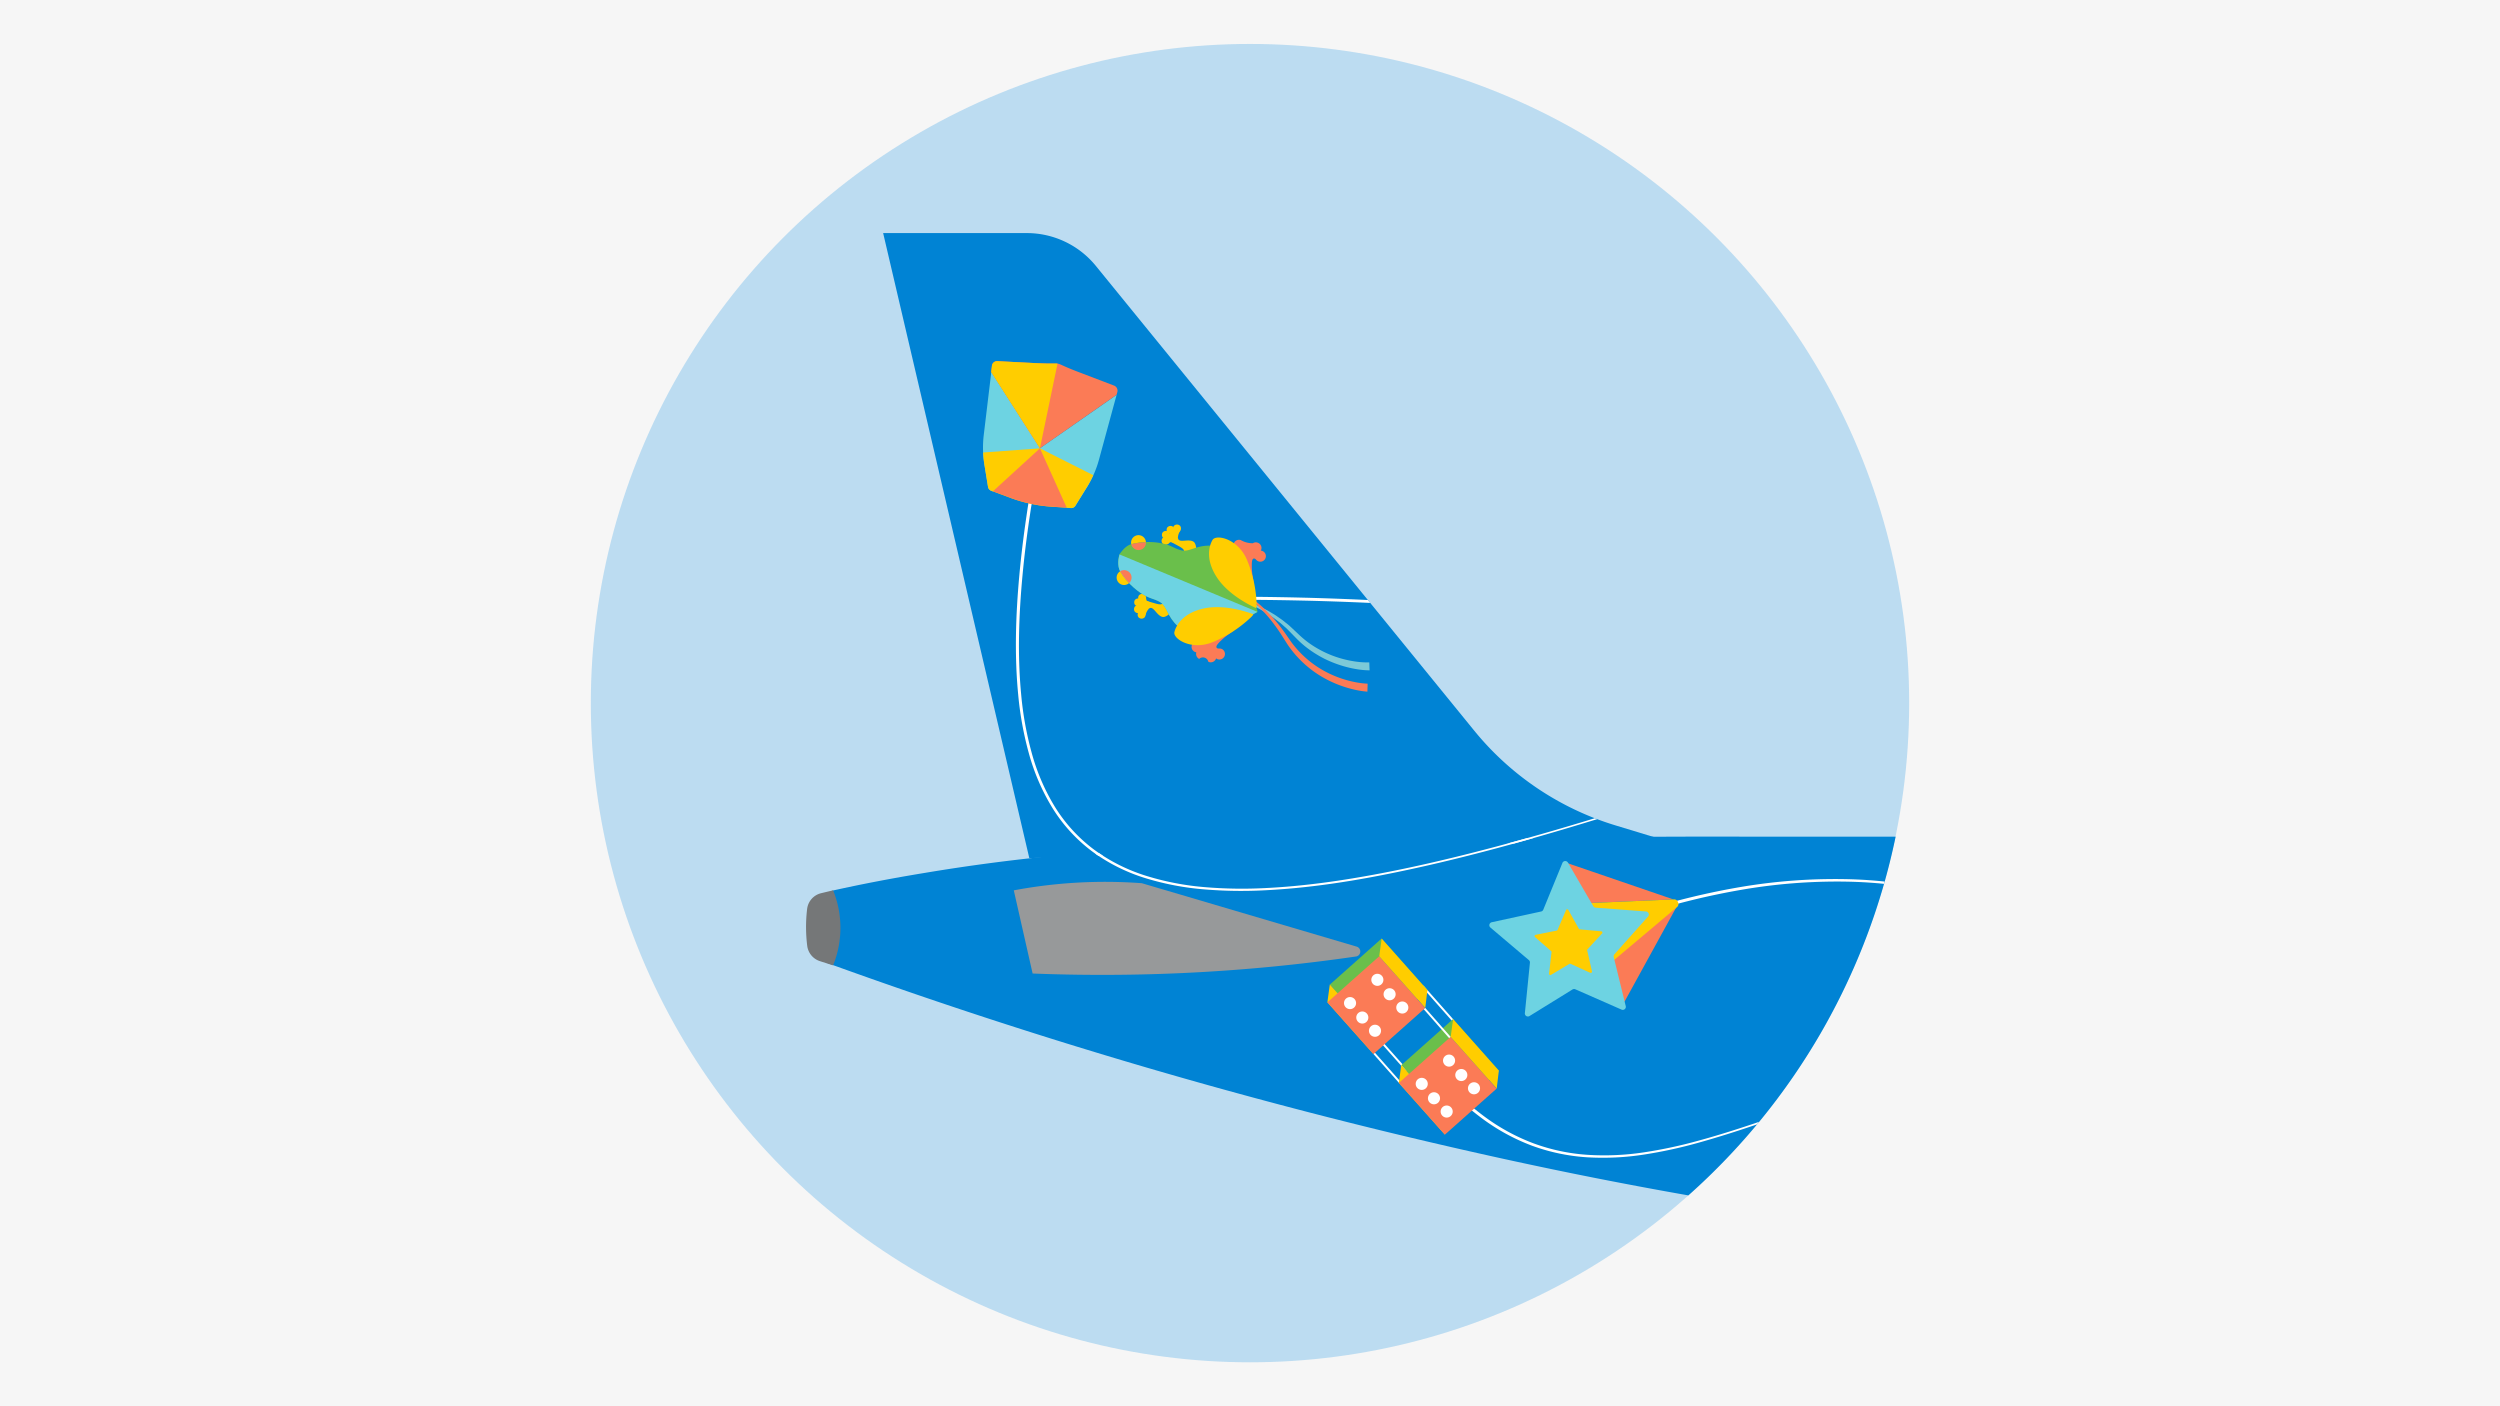 <svg id="Layer_1" data-name="Layer 1" xmlns="http://www.w3.org/2000/svg" xmlns:xlink="http://www.w3.org/1999/xlink" width="1280" height="720" viewBox="0 0 1280 720"><defs><style>.cls-1,.cls-16{fill:none;}.cls-2{fill:#f6f6f6;}.cls-3{fill:#bcdcf1;}.cls-4{fill:#0083d4;}.cls-5{fill:#97999a;}.cls-6{fill:#757778;}.cls-7{clip-path:url(#clip-path);}.cls-8{fill:#fff;}.cls-9{fill:#7cc9d7;}.cls-10{fill:#fb7b56;}.cls-11,.cls-15{fill:#ffcd00;}.cls-12{fill:#6abf4b;}.cls-13,.cls-14{fill:#6dd3e2;}.cls-14,.cls-15{fill-rule:evenodd;}.cls-16{stroke:#fff;stroke-miterlimit:10;stroke-width:1.02px;}.cls-17{clip-path:url(#clip-path-2);}</style><clipPath id="clip-path"><path class="cls-1" d="M850.07,429.57,527,439.34l-74.83-320,73.56,0a45.59,45.59,0,0,1,35.35,16.81L754.73,374A149.11,149.11,0,0,0,827,422.56Z"/></clipPath><clipPath id="clip-path-2"><path class="cls-1" d="M970.56,428.39H900.67q-88.29-.36-176.5,2-92.52,2.43-184.94,7.8c-20.75,2.05-42.76,4.88-65.84,8.75Q448.66,451,426.2,456c-1.31,19.4-1.2,17.72-2.51,37.12A2737.23,2737.23,0,0,0,753.5,589.7q8.85,2,17.62,3.92,46.44,10.17,93.31,18.42A337.11,337.11,0,0,0,970.56,428.39Z"/></clipPath></defs><rect class="cls-2" width="1280" height="720"/><circle class="cls-3" cx="640" cy="360" r="337.5"/><path class="cls-4" d="M850.07,429.57,527,439.34l-74.83-320,73.56,0a45.59,45.59,0,0,1,35.35,16.81L754.73,374A149.11,149.11,0,0,0,827,422.56Z"/><path class="cls-4" d="M970.56,428.39H900.67q-88.29-.36-176.5,2-92.52,2.43-184.94,7.8c-20.75,2.05-42.76,4.88-65.84,8.75Q448.66,451,426.2,456c-1.31,19.4-1.2,17.72-2.51,37.12A2737.23,2737.23,0,0,0,753.5,589.7q8.85,2,17.62,3.92,46.44,10.17,93.31,18.42A337.11,337.11,0,0,0,970.56,428.39Z"/><path class="cls-5" d="M528.7,498.44l-9.64-42.58a253.41,253.41,0,0,1,65.55-3.66l110,32.47a2.6,2.6,0,0,1-.6,5.09c-27,3.93-56.76,7-88.92,8.46C577.88,499.45,552.33,499.37,528.7,498.44Z"/><path class="cls-6" d="M426.54,494.26l-6.68-2.13a9.48,9.48,0,0,1-6.56-7.83,77.71,77.71,0,0,1-.6-9.33,76.94,76.94,0,0,1,.55-9.62,9.45,9.45,0,0,1,7.23-8.05l6.07-1.46a51.18,51.18,0,0,1,0,38.42Z"/><g class="cls-7"><path class="cls-8" d="M1220.56,623.86a6.27,6.27,0,0,1-1.77-2.24,23.68,23.68,0,0,1-1.17-2.63c-.69-1.8-1.27-3.63-1.83-5.47-1.11-3.68-2.13-7.39-3.18-11.09-2.08-7.41-4.26-14.79-6.67-22.09a331.51,331.51,0,0,0-17.37-42.7,312.5,312.5,0,0,0-52.35-75.56,364.69,364.69,0,0,0-71-58.43A484,484,0,0,0,983,362.17a664.35,664.35,0,0,0-88-27.53,896.19,896.19,0,0,0-90.65-16.81c-61-8.21-122.55-11.06-184-10.72v-1.6c61.54-.21,123.18,2.77,184.2,11.13a898.47,898.47,0,0,1,90.73,17,666.16,666.16,0,0,1,88,27.76,486.14,486.14,0,0,1,82.25,41.72,365.12,365.12,0,0,1,71,58.67,312.87,312.87,0,0,1,52.23,75.74A331,331,0,0,1,1206,580.31c2.4,7.31,4.56,14.69,6.63,22.1,1,3.71,2,7.42,3.15,11.1.56,1.84,1.14,3.68,1.82,5.47a23,23,0,0,0,1.17,2.64A6.14,6.14,0,0,0,1220.56,623.86Z"/><path class="cls-8" d="M1174.85,629.66c.05.26.09.53.13.8a2.82,2.82,0,0,1,0,.41s0,.08,0,.08a.14.14,0,0,1-.08-.07,1,1,0,0,1-.11-.17c-.26-.48-.46-1-.68-1.49l-1.25-3-2.52-6q-2.55-6-5.33-11.9-5.55-11.81-12-23.17a321,321,0,0,0-29.14-43.19,269.32,269.32,0,0,0-36.26-37.32,230.34,230.34,0,0,0-43.22-28.9,217.31,217.31,0,0,0-48.72-18,235.6,235.6,0,0,0-51.56-6.36,287.5,287.5,0,0,0-51.82,4.08,369.25,369.25,0,0,0-50.55,12.34l-.48-1.54A371.84,371.84,0,0,1,892.06,454a290.17,290.17,0,0,1,52.07-3.9,237.15,237.15,0,0,1,51.78,6.59A218.39,218.39,0,0,1,1044.76,475,230.34,230.34,0,0,1,1088,504.16a269.84,269.84,0,0,1,36.2,37.53,322.21,322.21,0,0,1,29,43.34q6.38,11.38,11.88,23.22,2.76,5.91,5.29,11.93l2.49,6,1.24,3c.22.5.42,1,.68,1.48a1.62,1.62,0,0,0,.1.18.17.17,0,0,0,.08.06s0,0,0-.07a1.88,1.88,0,0,0,0-.41C1174.94,630.19,1174.89,629.92,1174.85,629.66Z"/><path class="cls-8" d="M1145,622.67A148.49,148.49,0,0,0,1133.89,596a92.08,92.08,0,0,0-7.59-12.27,80.94,80.94,0,0,0-9.62-10.73,97.36,97.36,0,0,0-23.79-16.17,131.93,131.93,0,0,0-27.15-9.64,173.49,173.49,0,0,0-57.37-3.57A163.18,163.18,0,0,0,980.05,549c-9.28,2.58-18.49,5.43-27.64,8.43-18.31,6-36.38,12.69-54.65,18.88-9.13,3.1-18.32,6-27.62,8.62a236.9,236.9,0,0,1-28.29,6.19,136.77,136.77,0,0,1-29,1.43,100.42,100.42,0,0,1-28.39-5.92A104.5,104.5,0,0,1,759,572.77a144.54,144.54,0,0,1-21.48-19.51l1.19-1.08a143,143,0,0,0,21.17,19.39A103,103,0,0,0,785,585.33a98.66,98.66,0,0,0,28,5.95A135.12,135.12,0,0,0,841.68,590a234.56,234.56,0,0,0,28.19-6.05c9.28-2.53,18.46-5.43,27.6-8.49,18.27-6.11,36.38-12.73,54.72-18.67,9.17-3,18.4-5.79,27.7-8.34a164.45,164.45,0,0,1,28.43-5.3,174.08,174.08,0,0,1,57.51,3.71,132.64,132.64,0,0,1,27.2,9.73,98.19,98.19,0,0,1,23.82,16.27,80.74,80.74,0,0,1,9.62,10.79,87.86,87.86,0,0,1,7.56,12.32A148.27,148.27,0,0,1,1145,622.67Z"/><path class="cls-8" d="M1194.63,626.81c-3.3-9.59-7.12-19-11.15-28.29s-8.37-18.46-12.94-27.51a494.57,494.57,0,0,0-30.69-52.46,390.58,390.58,0,0,0-37.6-47.7,288.83,288.83,0,0,0-45.57-40.05,219.78,219.78,0,0,0-53.81-27.8,196.07,196.07,0,0,0-59.52-10.82,224.2,224.2,0,0,0-60.15,6.91c-4.92,1.2-9.78,2.62-14.63,4.09s-9.63,3.14-14.45,4.7q-14.46,4.72-29,9.26c-19.36,6-38.81,11.8-58.4,17.06s-39.31,10-59.24,13.89-40,6.79-60.35,7.76a227.72,227.72,0,0,1-30.46-.48,140.31,140.31,0,0,1-30-5.69,91.47,91.47,0,0,1-27.27-13.6,80.8,80.8,0,0,1-20.59-22.46,108.15,108.15,0,0,1-12.06-28,172,172,0,0,1-5.44-30c-1.95-20.26-1.26-40.66.57-60.87.92-10.11,2.16-20.19,3.63-30.23.38-2.51.71-5.05,1.18-7.54l1.64-7.44,3.27-14.86,1.6.35L530,249.84l-1.64,7.41c-.48,2.49-.81,5-1.19,7.48-1.48,10-2.74,20.06-3.67,30.14-1.86,20.14-2.58,40.46-.67,60.59a169.37,169.37,0,0,0,5.34,29.77A106.76,106.76,0,0,0,540,412.92a79.6,79.6,0,0,0,20.23,22.14,90.29,90.29,0,0,0,26.88,13.45,139.28,139.28,0,0,0,29.68,5.7,227.11,227.11,0,0,0,30.31.52c20.22-.93,40.32-3.84,60.21-7.64s39.61-8.55,59.2-13.77,39-10.94,58.39-16.95q14.52-4.5,29-9.2c4.82-1.56,9.62-3.17,14.47-4.69s9.73-2.88,14.67-4.07a225.09,225.09,0,0,1,60.33-6.83A197,197,0,0,1,1003,402.52a220,220,0,0,1,53.88,28,289.19,289.19,0,0,1,45.56,40.18A390.88,390.88,0,0,1,1140,518.44,493.19,493.19,0,0,1,1170.63,571q6.84,13.57,12.9,27.53C1187.54,607.81,1191.35,617.22,1194.63,626.81Z"/><path class="cls-9" d="M701.23,343.22a42.76,42.76,0,0,1-6.11-.52,55.6,55.6,0,0,1-5.87-1.23,59.52,59.52,0,0,1-11.16-4.2,58.46,58.46,0,0,1-10-6.43,57.2,57.2,0,0,1-4.38-4l-4.05-4.14-1-1-1.07-.93-2.16-1.88-2.28-1.74c-.75-.58-1.52-1.15-2.33-1.66l-2.4-1.58L646,312.44l-1.25-.72-1.28-.66c-.85-.44-1.7-.9-2.57-1.31a93.21,93.21,0,0,0-21.9-7.3,93.77,93.77,0,0,1,22.32,6.38c.9.37,1.77.8,2.66,1.2l1.33.62,1.29.67,2.59,1.37,2.52,1.5c.85.49,1.66,1,2.46,1.6l2.41,1.67,2.3,1.84,1.15.92,1.08,1,4.25,4a53.93,53.93,0,0,0,4.34,3.64A53.52,53.52,0,0,0,690.08,338a52.23,52.23,0,0,0,5.53.91,42.64,42.64,0,0,0,5.46.24Z"/><path class="cls-10" d="M700.11,354.13a43.75,43.75,0,0,1-6.24-.94,58.69,58.69,0,0,1-17.15-6.73,54.75,54.75,0,0,1-17.66-16.73l-3.21-5.06c-1.08-1.65-2.2-3.28-3.39-4.86a76.72,76.72,0,0,0-7.76-8.95,58.06,58.06,0,0,0-9.23-7.44,44,44,0,0,0-5.21-2.88,26.51,26.51,0,0,0-5.61-2,26.39,26.39,0,0,1,5.73,1.71,45.61,45.61,0,0,1,5.39,2.65,59.68,59.68,0,0,1,9.71,7.1,77.24,77.24,0,0,1,8.33,8.73c1.29,1.54,2.5,3.15,3.68,4.78s2.31,3.33,3.42,4.9a51.93,51.93,0,0,0,17.37,15.27,54.5,54.5,0,0,0,16.34,5.72,38.75,38.75,0,0,0,5.61.64Z"/><path class="cls-11" d="M602.34,310.35s-4.48,6.31-7.3,5.48-4.37-5.31-6.31-4.48-3.5,5.23-4.35,2.45c-1.84-6-.52-6.66,2.64-6.06s7.27,2.57,8.12,1.24a19.46,19.46,0,0,0,1.51-4.78l5.51,5.52"/><circle class="cls-11" cx="582.63" cy="311.9" r="2.02"/><circle class="cls-11" cx="584.49" cy="314.75" r="2.02"/><circle class="cls-11" cx="582.73" cy="308.4" r="2.02"/><circle class="cls-11" cx="584.76" cy="306.09" r="2.02"/><path class="cls-11" d="M586.78,305.9a4.73,4.73,0,0,0,.3,1.55c.23.35,1.41.64,1.41.64l-3.41.47,1.06-2.48Z"/><path class="cls-11" d="M588.11,311.73a7.42,7.42,0,0,0-1.06,1.64,7.73,7.73,0,0,0-.55,1.83l-2.1-3.5,2.71,0Z"/><path class="cls-11" d="M612.25,286.23s1.24-7.64-1.35-9-6.84.71-7.64-1.24,1.19-6.18-1.37-4.81c-5.54,3-5,4.38-2.38,6.17s7,3.28,6.65,4.83a19.47,19.47,0,0,1-2.29,4.46l7.81-.05"/><circle class="cls-11" cx="599.32" cy="271.28" r="2.02"/><circle class="cls-11" cx="602.64" cy="270.56" r="2.02"/><circle class="cls-11" cx="596.92" cy="273.84" r="2.02"/><circle class="cls-11" cx="596.75" cy="276.91" r="2.02"/><path class="cls-11" d="M598.05,278.46a4.86,4.86,0,0,1,1.3-.89c.41-.08,1.45.53,1.45.53l-2.09-2.73-1,2.52Z"/><path class="cls-11" d="M603.08,275.25a6.76,6.76,0,0,1,1.31-3.6l-4,1,1.91,1.92Z"/><path class="cls-12" d="M573.1,284a2.68,2.68,0,0,1,.28-.49,4.1,4.1,0,0,1,.45-.58c.17-.2.3-.43.48-.63.42-.48.82-1,1.28-1.43.1-.11.21-.21.32-.31s.46-.4.7-.58a8.16,8.16,0,0,1,1.51-.95c3.17-1.55,10.63-2,16.23-.94s6.51,2.67,10.53,3.69,7.62-2.78,15.4-2.39c13.68.67,22.2,28.85,23.52,33.48a.56.56,0,0,1,0,.36.51.51,0,0,1-.23.27c-4.19,2.38-30.06,16.43-40.27,7.3-5.8-5.2-5.7-10.43-9.27-12.53s-5.38-1.57-10.09-4.77-9.71-8.75-10.88-12.08a13.59,13.59,0,0,1-.06-7.06A1.74,1.74,0,0,1,573.1,284Z"/><path class="cls-10" d="M643.88,277.83a2.8,2.8,0,0,0-2.42.31,12.2,12.2,0,0,1-6.19-1.62A2.84,2.84,0,0,0,633,281.7a3.37,3.37,0,0,1,1.7,1.86c.33,1,.4,2.1.63,3.14a26.6,26.6,0,0,0,1.1,3.8,17.77,17.77,0,0,1,.4,4.37q2.64,1.74,5.14,3.65a41.24,41.24,0,0,1-1.05-8.42,3.08,3.08,0,0,0,0-.59c0-1,0-3,.74-3.44.45-.29,1,0,1.34.35a2.86,2.86,0,0,0,.48.51,2.78,2.78,0,0,0,.94.52,2.84,2.84,0,1,0,1.75-5.41,2.91,2.91,0,0,0-.64-.13,3.28,3.28,0,0,0,.22-.5A2.84,2.84,0,0,0,643.88,277.83Z"/><path class="cls-11" d="M643,311.27S629.88,305.74,623.3,296c-6.3-9.35-4.29-16.5-2.48-19.56s13.38-.7,17.86,10.79a64.24,64.24,0,0,1,4.7,21.85C643.51,311.47,643,311.27,643,311.27Z"/><path class="cls-11" d="M579.39,276.36a3.81,3.81,0,0,1,7.33,1.3,27.24,27.24,0,0,0-7.51,1A3.82,3.82,0,0,1,579.39,276.36Z"/><path class="cls-10" d="M581.46,281.34a3.84,3.84,0,0,1-2.25-2.63,27.24,27.24,0,0,1,7.51-1,3.92,3.92,0,0,1-.28,1.6A3.82,3.82,0,0,1,581.46,281.34Z"/><path class="cls-13" d="M573.2,283.87l70.57,29.4s-29.37,17.52-40.5,7.57c-5.8-5.2-5.7-10.43-9.27-12.53s-5.38-1.57-10.09-4.77-9.71-8.75-10.88-12.08S573.2,283.87,573.2,283.87Z"/><path class="cls-11" d="M572,294.28a3.81,3.81,0,0,0,6.13,4.22,27.73,27.73,0,0,1-4.61-6A3.8,3.8,0,0,0,572,294.28Z"/><path class="cls-10" d="M577,292.2a3.84,3.84,0,0,0-3.45.28,27.73,27.73,0,0,0,4.61,6,3.69,3.69,0,0,0,.92-1.33A3.8,3.8,0,0,0,577,292.2Z"/><path class="cls-10" d="M618.67,338.83a2.83,2.83,0,0,0-4.7-1.47,2.84,2.84,0,0,1-1.44-3.37,2.69,2.69,0,0,1-.9-.28,2.84,2.84,0,0,1,2-5.28c2.32.63,3.44-.81,5.21-1.95a24.71,24.71,0,0,1,3.41-1.9,17.93,17.93,0,0,0,3.35-2.82c2.07.41,4.15.73,6.23,1-1.25.87-2.51,1.74-3.73,2.66a35,35,0,0,0-2.82,2.46,16,16,0,0,0-1.67,1.72c-.36.45-.92,1.14-.79,1.76s.71.68,1.2.7a2.78,2.78,0,0,1,.71,0,3,3,0,0,1,1,.29,2.85,2.85,0,0,1-2.55,5.09,2.78,2.78,0,0,1-.55-.37,3.28,3.28,0,0,1-.2.52A2.85,2.85,0,0,1,618.67,338.83Z"/><path class="cls-11" d="M621.57,328.5a63.82,63.82,0,0,0,18.7-12.25c1.78-1.61,1.3-1.81,1.3-1.81s-13.25-5.31-24.78-3c-11,2.22-14.64,8.72-15.5,12.17s9,9.9,20.28,4.88"/><path class="cls-14" d="M571.7,202.18l-39.15,27.27-25-39-3.87,32.27a53.8,53.8,0,0,0,.31,15l1.91,11.72a2.64,2.64,0,0,0,1.73,1.91l.76.28,24.08-22L546.15,260l2.07.14a2.51,2.51,0,0,0,2.31-1.05l6.2-10a52.44,52.44,0,0,0,5.95-13.76Z"/><path class="cls-15" d="M559.75,243.3l-27.3-13.75-29.08,2.13a54.6,54.6,0,0,0,.6,6l1.91,11.72a2.64,2.64,0,0,0,1.73,1.91l9.84,3.65a74.21,74.21,0,0,0,20.84,4.47l9.93.66a2.51,2.51,0,0,0,2.31-1.05l6.2-10A52.61,52.61,0,0,0,559.75,243.3Z"/><path class="cls-10" d="M532.45,229.55l-24.08,22,9.08,3.37a74.21,74.21,0,0,0,20.84,4.47l7.86.52Z"/><path class="cls-10" d="M570.4,197.42l-17.75-6.77c-16.69-6.35-4.58-3.84-22.55-4.74l-19.42-1a2.65,2.65,0,0,0-2.79,2.43l-.36,3.07,24.9,39.13,39.26-27.4.38-1.38A2.77,2.77,0,0,0,570.4,197.42Z"/><path class="cls-15" d="M532.45,229.55l9-43.37c-1.26-.16-3.2.14-11.39-.27l-19.42-1a2.65,2.65,0,0,0-2.79,2.43l-.38,3.18Z"/><line class="cls-16" x1="743.83" y1="522.4" x2="728.41" y2="504.95"/><line class="cls-16" x1="720.33" y1="548.17" x2="699.63" y2="524.88"/><line class="cls-16" x1="716.83" y1="554.29" x2="703.56" y2="539.3"/><rect class="cls-12" x="688.16" y="487.81" width="35.45" height="35.45" transform="translate(-157.53 596.96) rotate(-41.65)"/><polygon class="cls-11" points="679.62 513.16 680.86 504.07 703.16 529.02 703.18 539.65 679.62 513.16"/><polygon class="cls-11" points="706.17 489.62 707.41 480.53 730.83 506.93 729.74 516.11 706.17 489.62"/><rect class="cls-10" x="686.92" y="496.9" width="35.45" height="35.45" transform="translate(-163.88 598.43) rotate(-41.65)"/><rect class="cls-12" x="724.74" y="529.06" width="35.45" height="35.45" transform="translate(-175.7 631.7) rotate(-41.65)"/><polygon class="cls-11" points="716.2 554.42 717.44 545.33 739.74 570.28 739.76 580.91 716.2 554.42"/><polygon class="cls-11" points="742.75 530.87 743.99 521.78 767.41 548.18 766.31 557.37 742.75 530.87"/><rect class="cls-10" x="723.5" y="538.15" width="35.45" height="35.45" transform="translate(-182.05 633.17) rotate(-41.65)"/><line class="cls-16" x1="742.33" y1="531.18" x2="729.34" y2="516.4"/><circle class="cls-8" cx="741.92" cy="543.03" r="3.1"/><circle class="cls-8" cx="748.19" cy="550.41" r="3.1"/><circle class="cls-8" cx="754.69" cy="557.2" r="3.1"/><circle class="cls-8" cx="727.93" cy="554.94" r="3.1"/><circle class="cls-8" cx="734.2" cy="562.32" r="3.1"/><circle class="cls-8" cx="740.7" cy="569.11" r="3.1"/><circle class="cls-8" cx="705.21" cy="501.67" r="3.1"/><circle class="cls-8" cx="711.48" cy="509.06" r="3.1"/><circle class="cls-8" cx="717.98" cy="515.85" r="3.1"/><circle class="cls-8" cx="691.22" cy="513.58" r="3.1"/><circle class="cls-8" cx="697.5" cy="520.97" r="3.1"/><circle class="cls-8" cx="704" cy="527.75" r="3.1"/><path class="cls-10" d="M858.34,464.41,824,492l5,20a1.64,1.64,0,0,0,3,.4Z"/><path class="cls-10" d="M856.76,460.5l-45.32,1.91-10.81-18.92a1.22,1.22,0,0,1,1.51-1.7Z"/><path class="cls-11" d="M859.06,461.74l.18.45a2,2,0,0,1-.57,2.21l-41.29,34.75a2,2,0,0,1-3.08-.75l-13.67-32.84a2,2,0,0,1,1.72-2.71l54.8-2.36A2,2,0,0,1,859.06,461.74Z"/><path class="cls-13" d="M783.31,493l-2.58,25.74a1.56,1.56,0,0,0,2.37,1.48l22-13.6a1.59,1.59,0,0,1,1.45-.11l23.68,10.41a1.56,1.56,0,0,0,2.15-1.8L826.23,490a1.57,1.57,0,0,1,.36-1.42l17.21-19.3a1.56,1.56,0,0,0-1-2.6L817,464.73a1.59,1.59,0,0,1-1.24-.77l-13-22.34a1.57,1.57,0,0,0-2.8.2l-9.8,23.93a1.55,1.55,0,0,1-1.11.94l-25.28,5.5a1.56,1.56,0,0,0-.67,2.72l19.73,16.71A1.55,1.55,0,0,1,783.31,493Z"/><path class="cls-11" d="M794.38,487.58l-1.26,10.91a.65.65,0,0,0,1,.64l9.43-5.63a.68.68,0,0,1,.62,0l10,4.57a.66.66,0,0,0,.92-.75l-2.44-10.7a.65.65,0,0,1,.16-.6l7.44-8.08a.66.66,0,0,0-.43-1.11l-10.94-1a.66.66,0,0,1-.52-.33L803,465.91a.66.66,0,0,0-1.19.07l-4.32,10.09a.66.66,0,0,1-.48.39l-10.76,2.17a.67.67,0,0,0-.31,1.15l8.27,7.22A.67.67,0,0,1,794.38,487.58Z"/></g><g class="cls-17"><path class="cls-8" d="M1220.56,623.86a6.27,6.27,0,0,1-1.77-2.24,23.68,23.68,0,0,1-1.17-2.63c-.69-1.8-1.27-3.63-1.83-5.47-1.11-3.68-2.13-7.39-3.18-11.09-2.08-7.41-4.26-14.79-6.67-22.09a331.51,331.51,0,0,0-17.37-42.7,312.5,312.5,0,0,0-52.35-75.56,364.69,364.69,0,0,0-71-58.43A484,484,0,0,0,983,362.17a664.35,664.35,0,0,0-88-27.53,896.19,896.19,0,0,0-90.65-16.81c-61-8.21-122.55-11.06-184-10.72v-1.6c61.54-.21,123.18,2.77,184.2,11.13a898.47,898.47,0,0,1,90.73,17,666.16,666.16,0,0,1,88,27.76,486.14,486.14,0,0,1,82.25,41.72,365.12,365.12,0,0,1,71,58.67,312.87,312.87,0,0,1,52.23,75.74A331,331,0,0,1,1206,580.31c2.4,7.31,4.56,14.69,6.63,22.1,1,3.71,2,7.42,3.15,11.1.56,1.84,1.14,3.68,1.82,5.47a23,23,0,0,0,1.17,2.64A6.14,6.14,0,0,0,1220.56,623.86Z"/><path class="cls-8" d="M1174.85,629.66c.05.26.09.53.13.8a2.82,2.82,0,0,1,0,.41s0,.08,0,.08a.14.14,0,0,1-.08-.07,1,1,0,0,1-.11-.17c-.26-.48-.46-1-.68-1.49l-1.25-3-2.52-6q-2.55-6-5.33-11.9-5.55-11.81-12-23.17a321,321,0,0,0-29.14-43.19,269.32,269.32,0,0,0-36.26-37.32,230.34,230.34,0,0,0-43.22-28.9,217.31,217.31,0,0,0-48.72-18,235.6,235.6,0,0,0-51.56-6.36,287.5,287.5,0,0,0-51.82,4.08,369.25,369.25,0,0,0-50.55,12.34l-.48-1.54A371.84,371.84,0,0,1,892.06,454a290.17,290.17,0,0,1,52.07-3.9,237.15,237.15,0,0,1,51.78,6.59A218.39,218.39,0,0,1,1044.76,475,230.34,230.34,0,0,1,1088,504.16a269.84,269.84,0,0,1,36.2,37.53,322.21,322.21,0,0,1,29,43.34q6.38,11.38,11.88,23.22,2.76,5.91,5.29,11.93l2.49,6,1.24,3c.22.5.42,1,.68,1.48a1.62,1.62,0,0,0,.1.18.17.17,0,0,0,.08.06s0,0,0-.07a1.88,1.88,0,0,0,0-.41C1174.94,630.19,1174.89,629.92,1174.85,629.66Z"/><path class="cls-8" d="M1145,622.67A148.49,148.49,0,0,0,1133.89,596a92.08,92.08,0,0,0-7.59-12.27,80.94,80.94,0,0,0-9.62-10.73,97.36,97.36,0,0,0-23.79-16.17,131.93,131.93,0,0,0-27.15-9.64,173.49,173.49,0,0,0-57.37-3.57A163.18,163.18,0,0,0,980.05,549c-9.28,2.58-18.49,5.43-27.64,8.43-18.31,6-36.38,12.69-54.65,18.88-9.13,3.1-18.32,6-27.62,8.62a236.9,236.9,0,0,1-28.29,6.19,136.77,136.77,0,0,1-29,1.43,100.42,100.42,0,0,1-28.39-5.92A104.5,104.5,0,0,1,759,572.77a144.54,144.54,0,0,1-21.48-19.51l1.19-1.08a143,143,0,0,0,21.17,19.39A103,103,0,0,0,785,585.33a98.66,98.66,0,0,0,28,5.95A135.12,135.12,0,0,0,841.68,590a234.56,234.56,0,0,0,28.19-6.05c9.28-2.53,18.46-5.43,27.6-8.49,18.27-6.11,36.38-12.73,54.72-18.67,9.17-3,18.4-5.79,27.7-8.34a164.45,164.45,0,0,1,28.43-5.3,174.08,174.08,0,0,1,57.51,3.71,132.64,132.64,0,0,1,27.2,9.73,98.19,98.19,0,0,1,23.82,16.27,80.74,80.74,0,0,1,9.62,10.79,87.86,87.86,0,0,1,7.56,12.32A148.27,148.27,0,0,1,1145,622.67Z"/><path class="cls-8" d="M1194.63,626.81c-3.3-9.59-7.12-19-11.15-28.29s-8.37-18.46-12.94-27.51a494.57,494.57,0,0,0-30.69-52.46,390.58,390.58,0,0,0-37.6-47.7,288.83,288.83,0,0,0-45.57-40.05,219.78,219.78,0,0,0-53.81-27.8,196.07,196.07,0,0,0-59.52-10.82,224.2,224.2,0,0,0-60.15,6.91c-4.92,1.2-9.78,2.62-14.63,4.09s-9.63,3.14-14.45,4.7q-14.46,4.72-29,9.26c-19.36,6-38.81,11.8-58.4,17.06s-39.31,10-59.24,13.89-40,6.79-60.35,7.76a227.72,227.72,0,0,1-30.46-.48,140.31,140.31,0,0,1-30-5.69,91.47,91.47,0,0,1-27.27-13.6,80.8,80.8,0,0,1-20.59-22.46,108.15,108.15,0,0,1-12.06-28,172,172,0,0,1-5.44-30c-1.95-20.26-1.26-40.66.57-60.87.92-10.11,2.16-20.19,3.63-30.23.38-2.51.71-5.05,1.18-7.54l1.64-7.44,3.27-14.86,1.6.35L530,249.84l-1.64,7.41c-.48,2.49-.81,5-1.19,7.48-1.48,10-2.74,20.06-3.67,30.14-1.86,20.14-2.58,40.46-.67,60.59a169.37,169.37,0,0,0,5.34,29.77A106.76,106.76,0,0,0,540,412.92a79.6,79.6,0,0,0,20.23,22.14,90.29,90.29,0,0,0,26.88,13.45,139.28,139.28,0,0,0,29.68,5.7,227.11,227.11,0,0,0,30.31.52c20.22-.93,40.32-3.84,60.21-7.64s39.61-8.55,59.2-13.77,39-10.94,58.39-16.95q14.52-4.5,29-9.2c4.82-1.56,9.62-3.17,14.47-4.69s9.73-2.88,14.67-4.07a225.09,225.09,0,0,1,60.33-6.83A197,197,0,0,1,1003,402.52a220,220,0,0,1,53.88,28,289.19,289.19,0,0,1,45.56,40.18A390.88,390.88,0,0,1,1140,518.44,493.19,493.19,0,0,1,1170.63,571q6.84,13.57,12.9,27.53C1187.54,607.81,1191.35,617.22,1194.63,626.81Z"/><path class="cls-9" d="M701.23,343.22a42.76,42.76,0,0,1-6.11-.52,55.6,55.6,0,0,1-5.87-1.23,59.52,59.52,0,0,1-11.16-4.2,58.46,58.46,0,0,1-10-6.43,57.2,57.2,0,0,1-4.38-4l-4.05-4.14-1-1-1.07-.93-2.16-1.88-2.28-1.74c-.75-.58-1.52-1.15-2.33-1.66l-2.4-1.58L646,312.44l-1.25-.72-1.28-.66c-.85-.44-1.7-.9-2.57-1.31a93.21,93.21,0,0,0-21.9-7.3,93.77,93.77,0,0,1,22.32,6.38c.9.37,1.77.8,2.66,1.2l1.33.62,1.29.67,2.59,1.37,2.52,1.5c.85.49,1.66,1,2.46,1.6l2.41,1.67,2.3,1.84,1.15.92,1.08,1,4.25,4a53.93,53.93,0,0,0,4.34,3.64A53.52,53.52,0,0,0,690.08,338a52.23,52.23,0,0,0,5.53.91,42.64,42.64,0,0,0,5.46.24Z"/><path class="cls-10" d="M700.11,354.13a43.75,43.75,0,0,1-6.24-.94,58.69,58.69,0,0,1-17.15-6.73,54.75,54.75,0,0,1-17.66-16.73l-3.21-5.06c-1.08-1.65-2.2-3.28-3.39-4.86a76.72,76.72,0,0,0-7.76-8.95,58.06,58.06,0,0,0-9.23-7.44,44,44,0,0,0-5.21-2.88,26.51,26.51,0,0,0-5.61-2,26.39,26.39,0,0,1,5.73,1.71,45.61,45.61,0,0,1,5.39,2.65,59.68,59.68,0,0,1,9.71,7.1,77.24,77.24,0,0,1,8.33,8.73c1.29,1.54,2.5,3.15,3.68,4.78s2.31,3.33,3.42,4.9a51.93,51.93,0,0,0,17.37,15.27,54.5,54.5,0,0,0,16.34,5.72,38.75,38.75,0,0,0,5.61.64Z"/><path class="cls-11" d="M602.34,310.35s-4.48,6.31-7.3,5.48-4.37-5.31-6.31-4.48-3.5,5.23-4.35,2.45c-1.84-6-.52-6.66,2.64-6.06s7.27,2.57,8.12,1.24a19.46,19.46,0,0,0,1.51-4.78l5.51,5.52"/><circle class="cls-11" cx="582.63" cy="311.9" r="2.02"/><circle class="cls-11" cx="584.49" cy="314.75" r="2.02"/><circle class="cls-11" cx="582.73" cy="308.4" r="2.02"/><circle class="cls-11" cx="584.76" cy="306.09" r="2.02"/><path class="cls-11" d="M586.78,305.9a4.73,4.73,0,0,0,.3,1.55c.23.35,1.41.64,1.41.64l-3.41.47,1.06-2.48Z"/><path class="cls-11" d="M588.11,311.73a7.42,7.42,0,0,0-1.06,1.64,7.73,7.73,0,0,0-.55,1.83l-2.1-3.5,2.71,0Z"/><path class="cls-11" d="M612.25,286.23s1.24-7.64-1.35-9-6.84.71-7.64-1.24,1.19-6.18-1.37-4.81c-5.54,3-5,4.38-2.38,6.17s7,3.28,6.65,4.83a19.47,19.47,0,0,1-2.29,4.46l7.81-.05"/><circle class="cls-11" cx="599.32" cy="271.28" r="2.02"/><circle class="cls-11" cx="602.64" cy="270.56" r="2.02"/><circle class="cls-11" cx="596.92" cy="273.84" r="2.02"/><circle class="cls-11" cx="596.75" cy="276.91" r="2.02"/><path class="cls-11" d="M598.05,278.46a4.86,4.86,0,0,1,1.3-.89c.41-.08,1.45.53,1.45.53l-2.09-2.73-1,2.52Z"/><path class="cls-11" d="M603.08,275.25a6.76,6.76,0,0,1,1.31-3.6l-4,1,1.91,1.92Z"/><path class="cls-12" d="M573.1,284a2.68,2.68,0,0,1,.28-.49,4.1,4.1,0,0,1,.45-.58c.17-.2.3-.43.48-.63.42-.48.82-1,1.28-1.43.1-.11.21-.21.32-.31s.46-.4.7-.58a8.16,8.16,0,0,1,1.51-.95c3.17-1.55,10.63-2,16.23-.94s6.51,2.67,10.53,3.69,7.62-2.78,15.4-2.39c13.68.67,22.2,28.85,23.52,33.48a.56.56,0,0,1,0,.36.51.51,0,0,1-.23.27c-4.19,2.38-30.06,16.43-40.27,7.3-5.8-5.2-5.7-10.43-9.27-12.53s-5.38-1.57-10.09-4.77-9.71-8.75-10.88-12.08a13.59,13.59,0,0,1-.06-7.06A1.74,1.74,0,0,1,573.1,284Z"/><path class="cls-10" d="M643.88,277.83a2.8,2.8,0,0,0-2.42.31,12.2,12.2,0,0,1-6.19-1.62A2.84,2.84,0,0,0,633,281.7a3.37,3.37,0,0,1,1.7,1.86c.33,1,.4,2.1.63,3.14a26.6,26.6,0,0,0,1.1,3.8,17.77,17.77,0,0,1,.4,4.37q2.64,1.74,5.14,3.65a41.24,41.24,0,0,1-1.05-8.42,3.08,3.08,0,0,0,0-.59c0-1,0-3,.74-3.44.45-.29,1,0,1.34.35a2.86,2.86,0,0,0,.48.51,2.78,2.78,0,0,0,.94.52,2.84,2.84,0,1,0,1.75-5.41,2.91,2.91,0,0,0-.64-.13,3.28,3.28,0,0,0,.22-.5A2.84,2.84,0,0,0,643.88,277.83Z"/><path class="cls-11" d="M643,311.27S629.88,305.74,623.3,296c-6.3-9.35-4.29-16.5-2.48-19.56s13.38-.7,17.86,10.79a64.24,64.24,0,0,1,4.7,21.85C643.51,311.47,643,311.27,643,311.27Z"/><path class="cls-11" d="M579.39,276.36a3.81,3.81,0,0,1,7.33,1.3,27.24,27.24,0,0,0-7.51,1A3.82,3.82,0,0,1,579.39,276.36Z"/><path class="cls-10" d="M581.46,281.34a3.84,3.84,0,0,1-2.25-2.63,27.24,27.24,0,0,1,7.51-1,3.92,3.92,0,0,1-.28,1.6A3.82,3.82,0,0,1,581.46,281.34Z"/><path class="cls-13" d="M573.2,283.87l70.57,29.4s-29.37,17.52-40.5,7.57c-5.8-5.2-5.7-10.43-9.27-12.53s-5.38-1.57-10.09-4.77-9.71-8.75-10.88-12.08S573.2,283.87,573.2,283.87Z"/><path class="cls-11" d="M572,294.28a3.81,3.81,0,0,0,6.13,4.22,27.73,27.73,0,0,1-4.61-6A3.8,3.8,0,0,0,572,294.28Z"/><path class="cls-10" d="M577,292.2a3.84,3.84,0,0,0-3.45.28,27.73,27.73,0,0,0,4.61,6,3.69,3.69,0,0,0,.92-1.33A3.8,3.8,0,0,0,577,292.2Z"/><path class="cls-10" d="M618.67,338.83a2.83,2.83,0,0,0-4.7-1.47,2.84,2.84,0,0,1-1.44-3.37,2.69,2.69,0,0,1-.9-.28,2.84,2.84,0,0,1,2-5.28c2.32.63,3.44-.81,5.21-1.95a24.71,24.71,0,0,1,3.41-1.9,17.93,17.93,0,0,0,3.35-2.82c2.07.41,4.15.73,6.23,1-1.25.87-2.51,1.74-3.73,2.66a35,35,0,0,0-2.82,2.46,16,16,0,0,0-1.67,1.72c-.36.45-.92,1.14-.79,1.76s.71.68,1.2.7a2.78,2.78,0,0,1,.71,0,3,3,0,0,1,1,.29,2.85,2.85,0,0,1-2.55,5.09,2.78,2.78,0,0,1-.55-.37,3.28,3.28,0,0,1-.2.52A2.85,2.85,0,0,1,618.67,338.83Z"/><path class="cls-11" d="M621.57,328.5a63.82,63.82,0,0,0,18.7-12.25c1.78-1.61,1.3-1.81,1.3-1.81s-13.25-5.31-24.78-3c-11,2.22-14.64,8.72-15.5,12.17s9,9.9,20.28,4.88"/><path class="cls-14" d="M571.7,202.18l-39.15,27.27-25-39-3.87,32.27a53.8,53.8,0,0,0,.31,15l1.91,11.72a2.64,2.64,0,0,0,1.73,1.91l.76.28,24.08-22L546.15,260l2.07.14a2.51,2.51,0,0,0,2.31-1.05l6.2-10a52.44,52.44,0,0,0,5.95-13.76Z"/><path class="cls-15" d="M559.75,243.3l-27.3-13.75-29.08,2.13a54.6,54.6,0,0,0,.6,6l1.91,11.72a2.64,2.64,0,0,0,1.73,1.91l9.84,3.65a74.21,74.21,0,0,0,20.84,4.47l9.93.66a2.51,2.51,0,0,0,2.31-1.05l6.2-10A52.61,52.61,0,0,0,559.75,243.3Z"/><path class="cls-10" d="M532.45,229.55l-24.08,22,9.08,3.37a74.21,74.21,0,0,0,20.84,4.47l7.86.52Z"/><path class="cls-10" d="M570.4,197.42l-17.75-6.77c-16.69-6.35-4.58-3.84-22.55-4.74l-19.42-1a2.65,2.65,0,0,0-2.79,2.43l-.36,3.07,24.9,39.13,39.26-27.4.38-1.38A2.77,2.77,0,0,0,570.4,197.42Z"/><path class="cls-15" d="M532.45,229.55l9-43.37c-1.26-.16-3.2.14-11.39-.27l-19.42-1a2.65,2.65,0,0,0-2.79,2.43l-.38,3.18Z"/><line class="cls-16" x1="743.83" y1="522.4" x2="728.41" y2="504.95"/><line class="cls-16" x1="720.33" y1="548.17" x2="699.63" y2="524.88"/><line class="cls-16" x1="716.83" y1="554.29" x2="703.56" y2="539.3"/><rect class="cls-12" x="688.16" y="487.81" width="35.45" height="35.45" transform="translate(-157.53 596.96) rotate(-41.65)"/><polygon class="cls-11" points="679.62 513.16 680.86 504.07 703.16 529.02 703.18 539.65 679.62 513.16"/><polygon class="cls-11" points="706.17 489.62 707.41 480.53 730.83 506.93 729.74 516.11 706.17 489.62"/><rect class="cls-10" x="686.92" y="496.9" width="35.45" height="35.45" transform="translate(-163.88 598.43) rotate(-41.65)"/><rect class="cls-12" x="724.74" y="529.06" width="35.45" height="35.45" transform="translate(-175.7 631.7) rotate(-41.65)"/><polygon class="cls-11" points="716.2 554.42 717.44 545.33 739.74 570.28 739.76 580.91 716.2 554.42"/><polygon class="cls-11" points="742.75 530.87 743.99 521.78 767.41 548.18 766.31 557.37 742.75 530.87"/><rect class="cls-10" x="723.5" y="538.15" width="35.45" height="35.45" transform="translate(-182.05 633.17) rotate(-41.65)"/><line class="cls-16" x1="742.33" y1="531.18" x2="729.34" y2="516.4"/><circle class="cls-8" cx="741.92" cy="543.03" r="3.1"/><circle class="cls-8" cx="748.19" cy="550.41" r="3.1"/><circle class="cls-8" cx="754.69" cy="557.2" r="3.1"/><circle class="cls-8" cx="727.93" cy="554.94" r="3.1"/><circle class="cls-8" cx="734.2" cy="562.32" r="3.1"/><circle class="cls-8" cx="740.7" cy="569.11" r="3.1"/><circle class="cls-8" cx="705.21" cy="501.67" r="3.1"/><circle class="cls-8" cx="711.48" cy="509.06" r="3.1"/><circle class="cls-8" cx="717.98" cy="515.85" r="3.1"/><circle class="cls-8" cx="691.22" cy="513.58" r="3.1"/><circle class="cls-8" cx="697.5" cy="520.97" r="3.1"/><circle class="cls-8" cx="704" cy="527.75" r="3.1"/><path class="cls-10" d="M858.34,464.41,824,492l5,20a1.64,1.64,0,0,0,3,.4Z"/><path class="cls-10" d="M856.76,460.5l-45.32,1.91-10.81-18.92a1.22,1.22,0,0,1,1.51-1.7Z"/><path class="cls-11" d="M859.06,461.74l.18.45a2,2,0,0,1-.57,2.21l-41.29,34.75a2,2,0,0,1-3.08-.75l-13.67-32.84a2,2,0,0,1,1.72-2.71l54.8-2.36A2,2,0,0,1,859.06,461.74Z"/><path class="cls-13" d="M783.31,493l-2.58,25.74a1.56,1.56,0,0,0,2.37,1.48l22-13.6a1.59,1.59,0,0,1,1.45-.11l23.68,10.41a1.56,1.56,0,0,0,2.15-1.8L826.23,490a1.57,1.57,0,0,1,.36-1.42l17.21-19.3a1.56,1.56,0,0,0-1-2.6L817,464.73a1.59,1.59,0,0,1-1.24-.77l-13-22.34a1.57,1.57,0,0,0-2.8.2l-9.8,23.93a1.55,1.55,0,0,1-1.11.94l-25.28,5.5a1.56,1.56,0,0,0-.67,2.72l19.73,16.71A1.55,1.55,0,0,1,783.31,493Z"/><path class="cls-11" d="M794.38,487.58l-1.26,10.91a.65.65,0,0,0,1,.64l9.43-5.63a.68.68,0,0,1,.62,0l10,4.57a.66.66,0,0,0,.92-.75l-2.44-10.7a.65.65,0,0,1,.16-.6l7.44-8.08a.66.66,0,0,0-.43-1.11l-10.94-1a.66.66,0,0,1-.52-.33L803,465.91a.66.66,0,0,0-1.19.07l-4.32,10.09a.66.66,0,0,1-.48.39l-10.76,2.17a.67.67,0,0,0-.31,1.15l8.27,7.22A.67.67,0,0,1,794.38,487.58Z"/></g></svg>